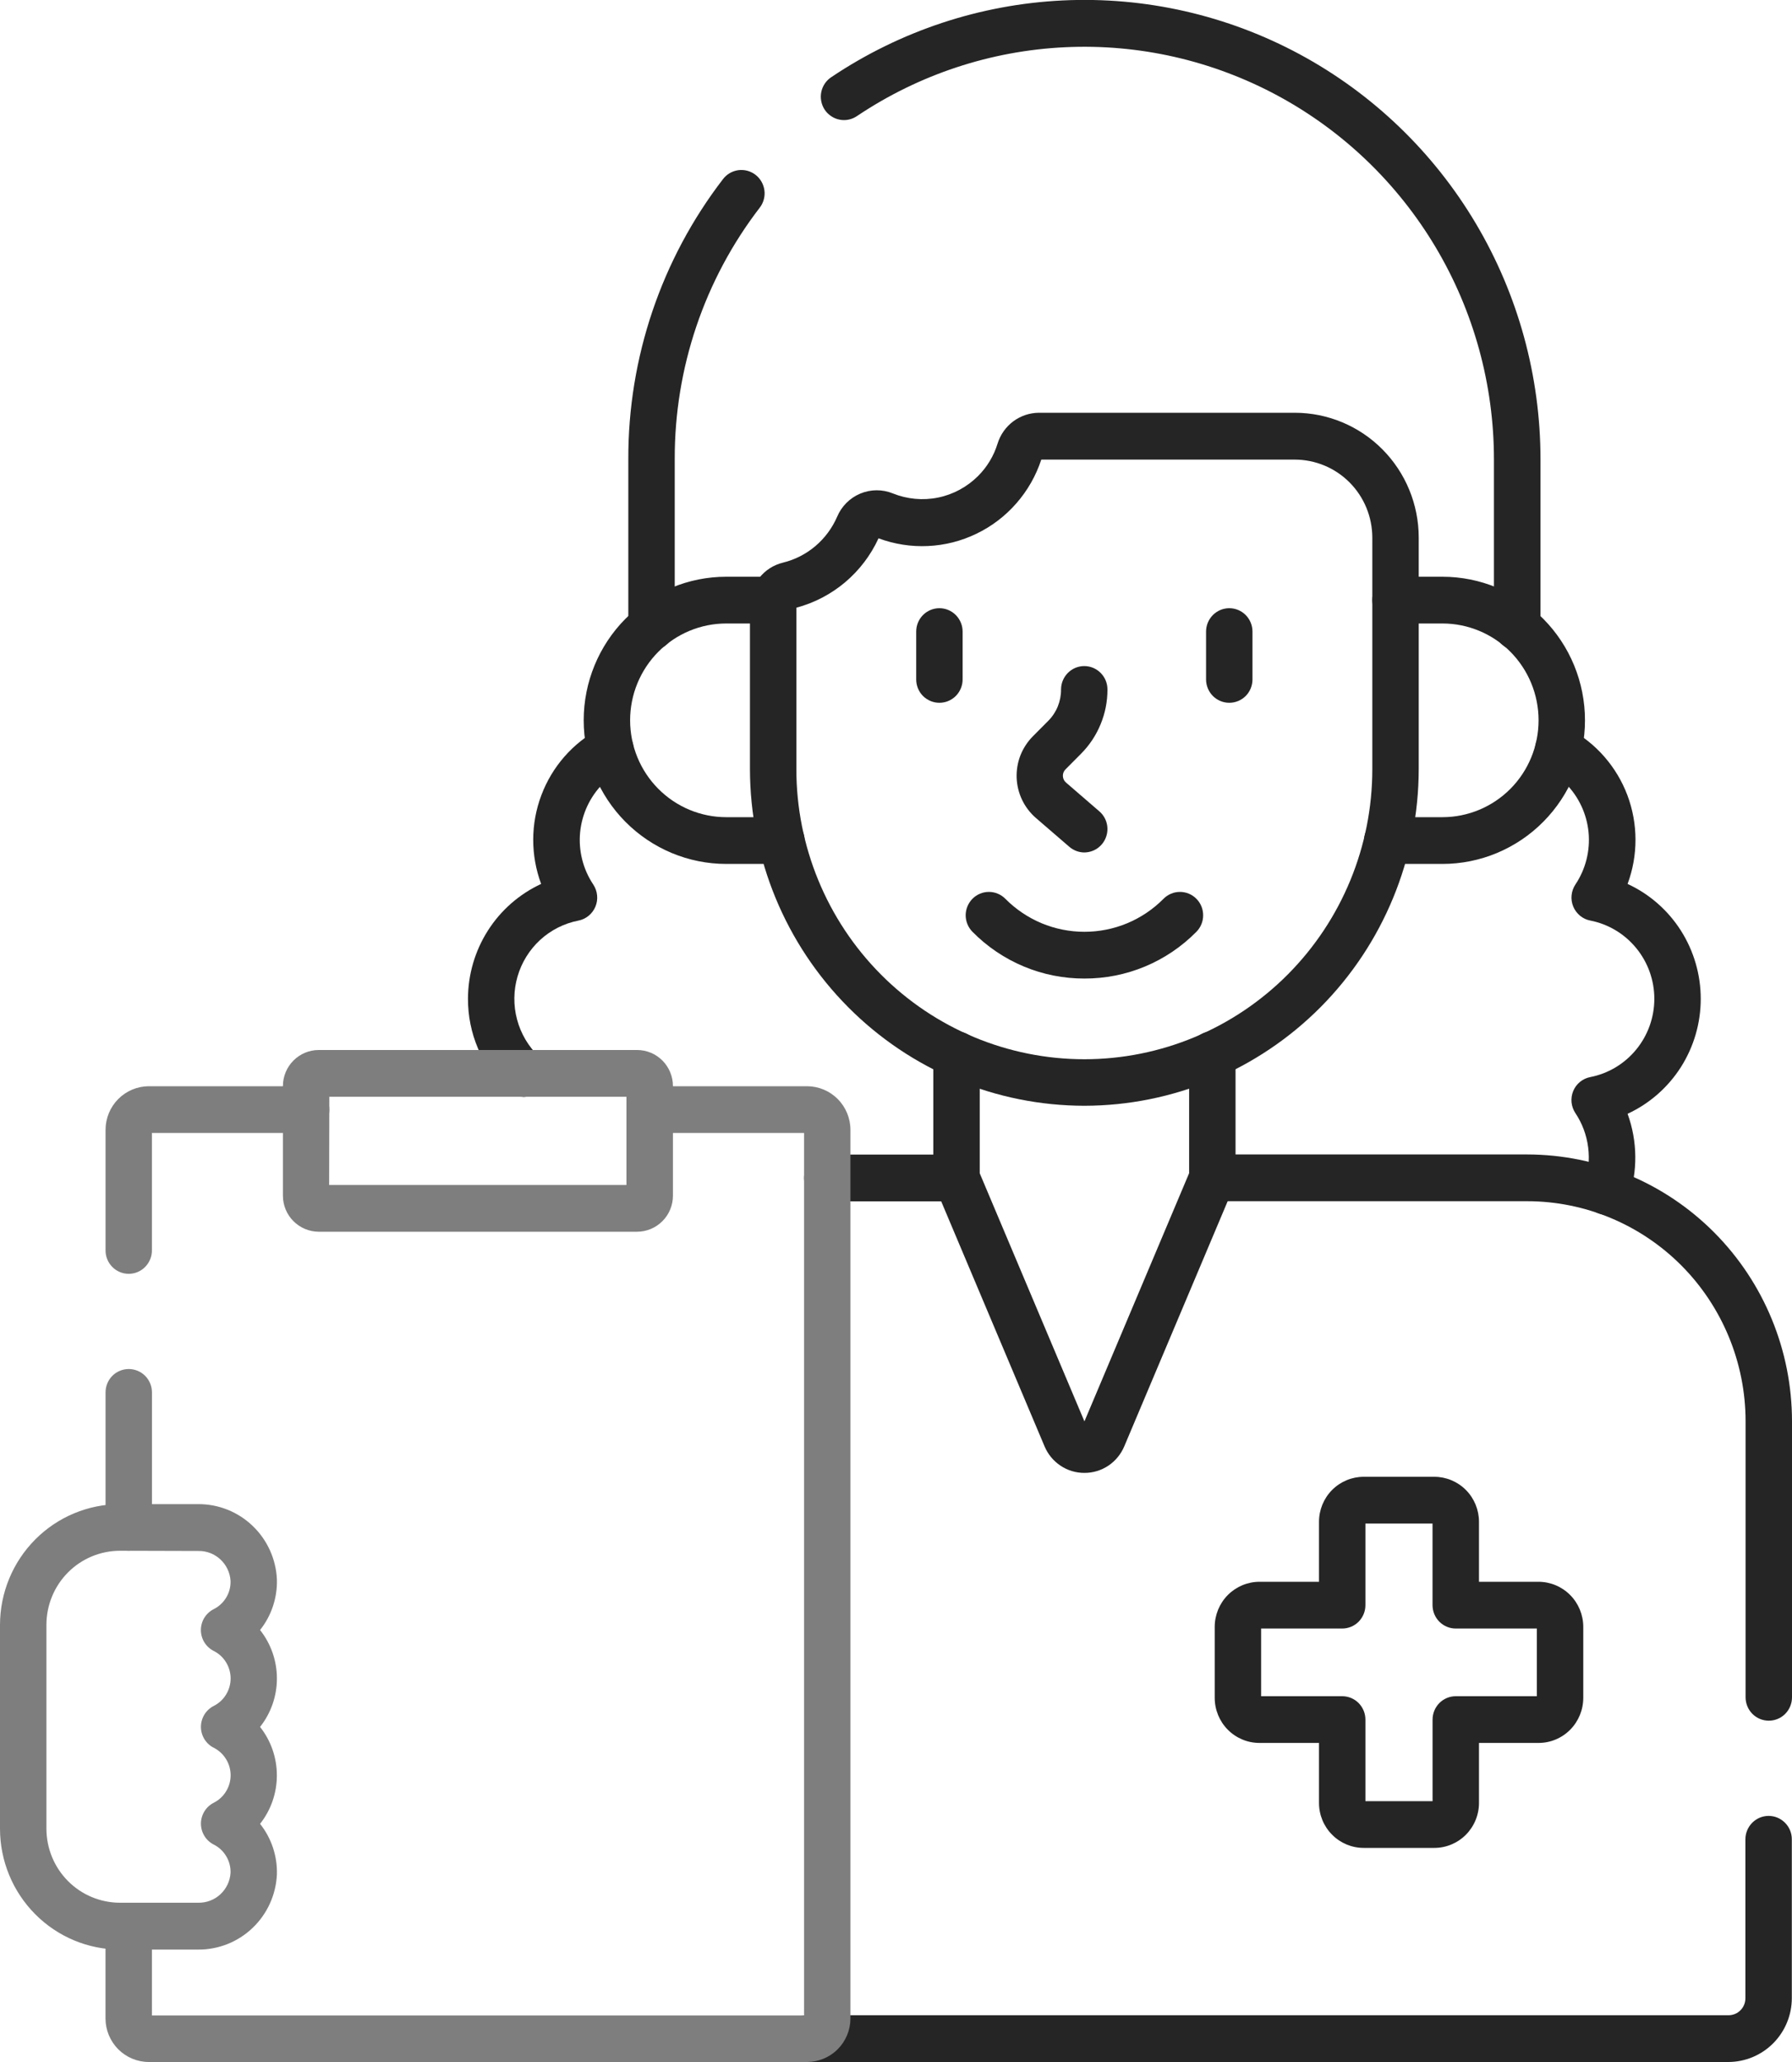 <svg width="40" height="46" viewBox="0 0 40 46" fill="none" xmlns="http://www.w3.org/2000/svg">
<g clip-path="url(#clip0_328_311)">
<path d="M35.857 27.099C35.799 27.1 35.742 27.09 35.687 27.071C35.557 27.026 35.451 26.93 35.391 26.806C35.331 26.681 35.322 26.538 35.367 26.407C35.457 26.147 35.485 25.869 35.45 25.596C35.415 25.322 35.318 25.061 35.165 24.832C35.117 24.76 35.088 24.678 35.079 24.592C35.071 24.506 35.083 24.419 35.116 24.34C35.149 24.26 35.201 24.19 35.267 24.136C35.334 24.081 35.413 24.044 35.497 24.028C35.9 23.949 36.262 23.732 36.523 23.413C36.784 23.095 36.927 22.695 36.927 22.282C36.927 21.869 36.784 21.469 36.523 21.151C36.262 20.832 35.9 20.615 35.497 20.536C35.413 20.52 35.334 20.483 35.268 20.428C35.202 20.373 35.15 20.303 35.117 20.224C35.084 20.144 35.071 20.058 35.08 19.972C35.088 19.886 35.118 19.804 35.165 19.732C35.394 19.39 35.498 18.978 35.459 18.567C35.419 18.157 35.239 17.773 34.95 17.481C34.828 17.359 34.689 17.256 34.537 17.175C34.416 17.11 34.326 16.999 34.286 16.866C34.247 16.734 34.261 16.591 34.326 16.469C34.391 16.347 34.502 16.256 34.633 16.217C34.765 16.177 34.907 16.191 35.028 16.257C35.625 16.577 36.086 17.105 36.326 17.741C36.565 18.378 36.567 19.081 36.33 19.719C36.817 19.944 37.23 20.305 37.52 20.76C37.809 21.215 37.963 21.743 37.963 22.283C37.963 22.823 37.809 23.351 37.52 23.806C37.23 24.26 36.817 24.622 36.33 24.847C36.553 25.46 36.56 26.132 36.348 26.75C36.313 26.852 36.246 26.941 36.158 27.004C36.07 27.066 35.965 27.1 35.857 27.099Z" fill="#252525"/>
<path d="M11.672 24.467C11.54 24.467 11.412 24.415 11.316 24.323C11.04 24.06 10.82 23.743 10.67 23.391C10.521 23.04 10.444 22.661 10.446 22.279C10.447 21.74 10.602 21.212 10.891 20.759C11.18 20.305 11.592 19.945 12.079 19.719C11.842 19.081 11.843 18.379 12.083 17.742C12.322 17.105 12.783 16.578 13.38 16.258C13.501 16.192 13.643 16.178 13.775 16.218C13.906 16.258 14.017 16.348 14.082 16.47C14.147 16.592 14.161 16.735 14.122 16.867C14.082 17 13.992 17.111 13.871 17.176C13.719 17.257 13.58 17.36 13.458 17.482C13.169 17.774 12.989 18.158 12.949 18.569C12.91 18.979 13.014 19.391 13.243 19.733C13.29 19.805 13.32 19.887 13.328 19.973C13.337 20.059 13.324 20.145 13.291 20.225C13.258 20.304 13.206 20.374 13.14 20.429C13.074 20.483 12.995 20.521 12.911 20.537C12.593 20.599 12.297 20.748 12.057 20.968C11.818 21.188 11.643 21.47 11.552 21.784C11.461 22.097 11.457 22.43 11.542 22.745C11.626 23.06 11.795 23.346 12.03 23.571C12.105 23.643 12.157 23.736 12.179 23.837C12.201 23.939 12.192 24.045 12.154 24.142C12.115 24.239 12.049 24.322 11.963 24.38C11.877 24.438 11.776 24.47 11.672 24.47V24.467Z" fill="#252525"/>
<path d="M33.865 14.505C33.727 14.505 33.596 14.45 33.498 14.352C33.401 14.254 33.347 14.122 33.347 13.983V10.245C33.346 8.58 32.897 6.946 32.047 5.518C31.197 4.09 29.978 2.92 28.52 2.134C27.062 1.348 25.419 0.974 23.766 1.054C22.114 1.133 20.514 1.662 19.137 2.584C19.08 2.624 19.016 2.652 18.949 2.667C18.881 2.682 18.812 2.683 18.744 2.67C18.676 2.657 18.611 2.631 18.554 2.592C18.496 2.554 18.447 2.505 18.408 2.447C18.37 2.389 18.344 2.324 18.331 2.256C18.318 2.187 18.318 2.117 18.333 2.049C18.347 1.981 18.375 1.917 18.414 1.86C18.453 1.803 18.504 1.754 18.562 1.717C20.096 0.689 21.878 0.099 23.718 0.01C25.559 -0.079 27.389 0.337 29.013 1.212C30.637 2.088 31.995 3.391 32.941 4.983C33.887 6.574 34.386 8.394 34.386 10.249V13.982C34.386 14.051 34.372 14.119 34.346 14.183C34.32 14.246 34.282 14.304 34.233 14.353C34.185 14.401 34.127 14.44 34.064 14.466C34.001 14.492 33.933 14.505 33.865 14.505Z" fill="#252525"/>
<path d="M14.543 14.505C14.406 14.505 14.274 14.45 14.177 14.352C14.08 14.254 14.025 14.122 14.025 13.983V10.245C14.018 7.983 14.762 5.783 16.139 3.995C16.18 3.941 16.232 3.895 16.291 3.861C16.35 3.827 16.415 3.805 16.483 3.796C16.55 3.788 16.619 3.792 16.684 3.81C16.75 3.828 16.812 3.859 16.866 3.901C16.919 3.942 16.965 3.995 16.998 4.054C17.032 4.113 17.054 4.179 17.063 4.247C17.072 4.315 17.067 4.384 17.049 4.45C17.031 4.516 17.001 4.578 16.959 4.632C15.723 6.238 15.055 8.214 15.061 10.245V13.979C15.062 14.047 15.049 14.116 15.023 14.18C14.998 14.243 14.96 14.301 14.911 14.35C14.863 14.399 14.806 14.438 14.743 14.465C14.68 14.491 14.612 14.505 14.543 14.505Z" fill="#252525"/>
<path d="M39.482 38.386C39.345 38.386 39.213 38.331 39.116 38.234C39.019 38.136 38.964 38.003 38.964 37.865V31.703C38.962 30.402 38.448 29.155 37.535 28.235C36.621 27.316 35.382 26.798 34.09 26.797H27.059C26.921 26.797 26.79 26.742 26.692 26.644C26.595 26.546 26.541 26.414 26.541 26.275C26.541 26.137 26.595 26.004 26.692 25.907C26.79 25.809 26.921 25.754 27.059 25.754H34.09C35.657 25.756 37.159 26.383 38.267 27.498C39.375 28.613 39.998 30.126 40 31.703V37.865C40 38.003 39.945 38.136 39.848 38.234C39.751 38.331 39.619 38.386 39.482 38.386Z" fill="#252525"/>
<path d="M38.583 46H18.016C17.879 46 17.747 45.945 17.65 45.847C17.552 45.749 17.498 45.617 17.498 45.479C17.498 45.34 17.552 45.208 17.65 45.11C17.747 45.012 17.879 44.957 18.016 44.957H38.583C38.683 44.957 38.779 44.917 38.85 44.846C38.92 44.775 38.96 44.679 38.96 44.578V41.031C38.96 40.893 39.015 40.761 39.112 40.663C39.209 40.565 39.341 40.51 39.478 40.51C39.616 40.51 39.747 40.565 39.844 40.663C39.942 40.761 39.996 40.893 39.996 41.031V44.574C39.996 44.952 39.847 45.313 39.582 45.581C39.317 45.848 38.958 45.998 38.583 46Z" fill="#252525"/>
<path d="M21.349 26.8H18.466C18.329 26.8 18.197 26.745 18.1 26.647C18.003 26.549 17.948 26.416 17.948 26.278C17.948 26.14 18.003 26.007 18.1 25.91C18.197 25.812 18.329 25.757 18.466 25.757H21.349C21.487 25.757 21.618 25.812 21.715 25.91C21.813 26.007 21.867 26.14 21.867 26.278C21.867 26.416 21.813 26.549 21.715 26.647C21.618 26.745 21.487 26.8 21.349 26.8Z" fill="#252525"/>
<path d="M24.206 32.858C24.016 32.859 23.83 32.803 23.672 32.697C23.514 32.592 23.39 32.442 23.316 32.266L20.875 26.483C20.847 26.419 20.833 26.349 20.833 26.279V23.53C20.833 23.392 20.888 23.259 20.985 23.161C21.082 23.063 21.214 23.009 21.351 23.009C21.488 23.009 21.62 23.063 21.717 23.161C21.815 23.259 21.869 23.392 21.869 23.53V26.174L24.206 31.709L26.543 26.172V23.528C26.543 23.39 26.597 23.257 26.694 23.159C26.791 23.061 26.923 23.007 27.061 23.007C27.198 23.007 27.33 23.061 27.427 23.159C27.524 23.257 27.579 23.39 27.579 23.528V26.277C27.579 26.347 27.565 26.417 27.537 26.481L25.096 32.264C25.022 32.44 24.898 32.591 24.74 32.697C24.582 32.802 24.396 32.859 24.206 32.858Z" fill="#252525"/>
<path d="M32.197 19.273H30.966C30.828 19.273 30.697 19.218 30.599 19.12C30.502 19.022 30.448 18.889 30.448 18.751C30.448 18.613 30.502 18.48 30.599 18.382C30.697 18.285 30.828 18.23 30.966 18.23H32.197C32.766 18.23 33.312 18.002 33.715 17.597C34.117 17.192 34.343 16.642 34.343 16.069C34.343 15.496 34.117 14.947 33.715 14.541C33.312 14.136 32.766 13.909 32.197 13.909H31.15C31.013 13.909 30.881 13.854 30.784 13.756C30.687 13.658 30.632 13.525 30.632 13.387C30.632 13.249 30.687 13.116 30.784 13.018C30.881 12.921 31.013 12.866 31.15 12.866H32.197C33.041 12.866 33.85 13.203 34.447 13.804C35.044 14.405 35.379 15.22 35.379 16.069C35.379 16.919 35.044 17.733 34.447 18.334C33.85 18.935 33.041 19.273 32.197 19.273Z" fill="#252525"/>
<path d="M17.442 19.273H16.211C15.367 19.273 14.558 18.935 13.961 18.334C13.364 17.733 13.029 16.919 13.029 16.069C13.029 15.22 13.364 14.405 13.961 13.804C14.558 13.203 15.367 12.866 16.211 12.866H17.274C17.411 12.866 17.543 12.921 17.64 13.018C17.737 13.116 17.792 13.249 17.792 13.387C17.792 13.525 17.737 13.658 17.64 13.756C17.543 13.854 17.411 13.909 17.274 13.909H16.211C15.642 13.909 15.096 14.136 14.694 14.541C14.291 14.947 14.065 15.496 14.065 16.069C14.065 16.642 14.291 17.192 14.694 17.597C15.096 18.002 15.642 18.23 16.211 18.23H17.442C17.58 18.23 17.712 18.285 17.809 18.382C17.906 18.48 17.96 18.613 17.96 18.751C17.96 18.889 17.906 19.022 17.809 19.12C17.712 19.218 17.58 19.273 17.442 19.273Z" fill="#252525"/>
<path d="M20.969 15.678C20.831 15.678 20.7 15.623 20.602 15.526C20.505 15.428 20.451 15.295 20.451 15.157V14.089C20.451 13.951 20.505 13.819 20.602 13.721C20.7 13.623 20.831 13.568 20.969 13.568C21.106 13.568 21.238 13.623 21.335 13.721C21.432 13.819 21.487 13.951 21.487 14.089V15.157C21.487 15.295 21.432 15.428 21.335 15.526C21.238 15.623 21.106 15.678 20.969 15.678Z" fill="#252525"/>
<path d="M27.439 15.678C27.302 15.678 27.17 15.623 27.073 15.526C26.976 15.428 26.921 15.295 26.921 15.157V14.089C26.921 13.951 26.976 13.819 27.073 13.721C27.17 13.623 27.302 13.568 27.439 13.568C27.577 13.568 27.709 13.623 27.806 13.721C27.903 13.819 27.957 13.951 27.957 14.089V15.157C27.957 15.295 27.903 15.428 27.806 15.526C27.709 15.623 27.577 15.678 27.439 15.678Z" fill="#252525"/>
<path d="M24.206 19.017C24.082 19.017 23.963 18.972 23.869 18.891L23.123 18.248C22.994 18.136 22.889 17.999 22.815 17.845C22.741 17.691 22.7 17.524 22.693 17.353C22.687 17.182 22.715 17.011 22.777 16.852C22.84 16.693 22.934 16.548 23.054 16.427L23.401 16.078C23.492 15.986 23.564 15.877 23.612 15.758C23.66 15.638 23.685 15.51 23.684 15.381C23.684 15.242 23.739 15.11 23.836 15.012C23.933 14.914 24.065 14.859 24.202 14.859C24.34 14.859 24.471 14.914 24.568 15.012C24.666 15.11 24.72 15.242 24.72 15.381C24.721 15.647 24.669 15.911 24.567 16.157C24.466 16.404 24.317 16.627 24.13 16.815L23.782 17.165C23.763 17.184 23.748 17.207 23.738 17.233C23.728 17.258 23.724 17.286 23.725 17.313C23.726 17.34 23.733 17.367 23.744 17.392C23.756 17.416 23.773 17.438 23.793 17.456L24.539 18.1C24.619 18.169 24.677 18.262 24.703 18.364C24.73 18.468 24.724 18.576 24.687 18.676C24.651 18.776 24.584 18.862 24.498 18.923C24.411 18.984 24.308 19.016 24.202 19.017H24.206Z" fill="#252525"/>
<path d="M24.206 21.83C23.742 21.831 23.282 21.74 22.853 21.561C22.424 21.382 22.034 21.119 21.707 20.787C21.659 20.739 21.621 20.681 21.595 20.618C21.569 20.555 21.555 20.487 21.555 20.419C21.555 20.35 21.569 20.282 21.595 20.219C21.621 20.156 21.659 20.098 21.707 20.05C21.755 20.001 21.812 19.963 21.875 19.937C21.938 19.91 22.006 19.897 22.073 19.897C22.142 19.897 22.209 19.91 22.272 19.937C22.335 19.963 22.392 20.001 22.44 20.05C22.672 20.284 22.947 20.469 23.25 20.596C23.553 20.722 23.878 20.787 24.206 20.787C24.534 20.787 24.859 20.722 25.162 20.596C25.465 20.469 25.74 20.284 25.972 20.05C26.02 20.001 26.077 19.963 26.14 19.937C26.203 19.91 26.27 19.897 26.338 19.897C26.406 19.897 26.474 19.91 26.537 19.937C26.599 19.963 26.657 20.001 26.705 20.05C26.753 20.098 26.791 20.156 26.817 20.219C26.843 20.282 26.856 20.35 26.856 20.419C26.856 20.487 26.843 20.555 26.817 20.618C26.791 20.681 26.753 20.739 26.705 20.787C26.377 21.119 25.988 21.382 25.559 21.561C25.13 21.74 24.67 21.831 24.206 21.83Z" fill="#252525"/>
<path d="M32.016 41.224H30.439C30.175 41.224 29.921 41.118 29.735 40.93C29.547 40.742 29.442 40.487 29.442 40.221V38.882H28.112C27.847 38.882 27.594 38.776 27.407 38.588C27.22 38.4 27.115 38.145 27.114 37.878V36.291C27.115 36.025 27.22 35.77 27.407 35.582C27.594 35.394 27.847 35.288 28.112 35.287H29.442V33.949C29.442 33.683 29.547 33.427 29.734 33.239C29.921 33.051 30.175 32.945 30.439 32.945H32.016C32.28 32.945 32.534 33.051 32.721 33.239C32.908 33.427 33.013 33.683 33.013 33.949V35.287H34.343C34.608 35.288 34.861 35.394 35.048 35.582C35.235 35.77 35.34 36.025 35.341 36.291V37.878C35.34 38.145 35.235 38.4 35.048 38.588C34.861 38.776 34.608 38.882 34.343 38.882H33.013V40.221C33.013 40.487 32.907 40.742 32.721 40.93C32.533 41.118 32.28 41.224 32.016 41.224ZM30.478 40.181H31.977V38.361C31.977 38.223 32.032 38.09 32.129 37.992C32.226 37.894 32.358 37.84 32.495 37.84H34.305V36.33H32.494C32.357 36.33 32.225 36.275 32.128 36.177C32.031 36.08 31.977 35.947 31.976 35.809V33.988H30.478V35.809C30.478 35.947 30.423 36.08 30.326 36.178C30.229 36.275 30.097 36.33 29.96 36.33H28.15V37.84H29.96C30.097 37.84 30.229 37.894 30.326 37.992C30.423 38.09 30.478 38.223 30.478 38.361V40.181Z" fill="#252525"/>
<path d="M2.874 28.417C2.736 28.417 2.604 28.362 2.507 28.264C2.41 28.166 2.356 28.034 2.356 27.896V25.206C2.356 24.948 2.458 24.7 2.639 24.518C2.821 24.335 3.066 24.233 3.323 24.232H6.833C6.971 24.232 7.102 24.287 7.2 24.385C7.297 24.483 7.351 24.616 7.351 24.754C7.351 24.892 7.297 25.025 7.2 25.122C7.102 25.22 6.971 25.275 6.833 25.275H3.391V27.896C3.391 28.034 3.336 28.166 3.239 28.264C3.142 28.362 3.011 28.417 2.874 28.417Z" fill="#7E7E7E"/>
<path d="M18.016 46H3.323C3.067 46 2.822 45.898 2.64 45.717C2.459 45.535 2.356 45.289 2.355 45.031V42.971C2.355 42.833 2.409 42.7 2.506 42.602C2.604 42.505 2.735 42.45 2.873 42.45C3.01 42.45 3.142 42.505 3.239 42.602C3.336 42.7 3.391 42.833 3.391 42.971V44.962H17.948V25.275H14.505C14.367 25.275 14.236 25.22 14.138 25.122C14.041 25.025 13.987 24.892 13.987 24.754C13.987 24.616 14.041 24.483 14.138 24.385C14.236 24.287 14.367 24.232 14.505 24.232H18.015C18.272 24.233 18.518 24.335 18.699 24.518C18.881 24.7 18.983 24.948 18.983 25.206V45.031C18.982 45.288 18.879 45.535 18.698 45.716C18.517 45.897 18.271 45.999 18.016 46Z" fill="#7E7E7E"/>
<path d="M2.874 34.595C2.736 34.595 2.604 34.54 2.507 34.443C2.41 34.345 2.356 34.212 2.356 34.074V31.062C2.356 30.924 2.41 30.791 2.507 30.693C2.604 30.596 2.736 30.541 2.874 30.541C3.011 30.541 3.143 30.596 3.24 30.693C3.337 30.791 3.392 30.924 3.392 31.062V34.074C3.392 34.142 3.378 34.21 3.352 34.273C3.326 34.337 3.288 34.394 3.24 34.443C3.192 34.491 3.135 34.529 3.072 34.556C3.009 34.582 2.942 34.595 2.874 34.595Z" fill="#7E7E7E"/>
<path d="M14.222 27.478H7.114C6.902 27.477 6.699 27.392 6.549 27.241C6.399 27.091 6.315 26.886 6.315 26.673V24.228C6.315 24.015 6.4 23.81 6.549 23.66C6.699 23.509 6.902 23.424 7.114 23.424H14.222C14.434 23.424 14.637 23.509 14.787 23.66C14.936 23.81 15.021 24.015 15.021 24.228V26.673C15.021 26.886 14.937 27.091 14.787 27.241C14.637 27.392 14.434 27.477 14.222 27.478ZM7.347 26.435H13.983V24.467H7.351L7.347 26.435Z" fill="#7E7E7E"/>
<path d="M4.427 43.492H2.676C1.966 43.491 1.286 43.207 0.785 42.702C0.283 42.197 0.001 41.513 0 40.799L0 36.248C0.001 35.535 0.283 34.85 0.785 34.345C1.286 33.84 1.966 33.556 2.676 33.555H4.427C4.878 33.553 5.313 33.727 5.64 34.041C5.967 34.354 6.161 34.782 6.181 35.236C6.192 35.645 6.059 36.044 5.805 36.363C6.048 36.67 6.181 37.051 6.181 37.444C6.181 37.837 6.048 38.218 5.805 38.525C6.048 38.832 6.18 39.213 6.18 39.606C6.18 39.999 6.048 40.38 5.805 40.687C6.059 41.006 6.192 41.406 6.181 41.814C6.16 42.268 5.966 42.696 5.639 43.008C5.312 43.321 4.878 43.494 4.427 43.492ZM2.676 34.595C2.241 34.596 1.824 34.77 1.517 35.079C1.209 35.389 1.037 35.808 1.036 36.246V40.796C1.037 41.234 1.209 41.653 1.517 41.963C1.824 42.272 2.241 42.446 2.676 42.447H4.427C4.608 42.45 4.785 42.383 4.918 42.26C5.052 42.136 5.134 41.966 5.146 41.783C5.151 41.652 5.117 41.523 5.05 41.41C4.984 41.298 4.886 41.207 4.77 41.149C4.684 41.105 4.612 41.039 4.562 40.956C4.512 40.874 4.485 40.779 4.485 40.683C4.485 40.586 4.512 40.492 4.562 40.41C4.612 40.327 4.684 40.261 4.77 40.217C4.883 40.16 4.979 40.073 5.045 39.964C5.112 39.856 5.148 39.731 5.148 39.603C5.148 39.475 5.112 39.35 5.045 39.242C4.979 39.134 4.883 39.046 4.77 38.989C4.684 38.946 4.612 38.879 4.562 38.797C4.512 38.715 4.485 38.62 4.485 38.523C4.485 38.427 4.512 38.332 4.562 38.25C4.612 38.168 4.684 38.101 4.77 38.057C4.883 38.001 4.979 37.913 5.045 37.805C5.112 37.696 5.148 37.571 5.148 37.444C5.148 37.316 5.112 37.191 5.045 37.082C4.979 36.974 4.883 36.886 4.77 36.83C4.684 36.786 4.612 36.72 4.561 36.637C4.511 36.555 4.484 36.46 4.484 36.364C4.484 36.267 4.511 36.172 4.561 36.09C4.612 36.008 4.684 35.941 4.77 35.898C4.886 35.84 4.984 35.749 5.051 35.636C5.118 35.524 5.151 35.395 5.146 35.264C5.134 35.081 5.052 34.91 4.918 34.787C4.785 34.663 4.608 34.596 4.427 34.6L2.676 34.595Z" fill="#7E7E7E"/>
<path d="M24.206 24.668C22.227 24.666 20.33 23.875 18.931 22.467C17.531 21.059 16.743 19.151 16.74 17.159V13.5C16.738 13.281 16.809 13.069 16.943 12.897C17.077 12.725 17.264 12.603 17.475 12.552C17.742 12.487 17.99 12.361 18.2 12.183C18.41 12.005 18.576 11.781 18.686 11.528C18.784 11.295 18.969 11.109 19.201 11.012C19.433 10.914 19.694 10.912 19.928 11.007C20.248 11.136 20.6 11.169 20.939 11.1C21.277 11.031 21.588 10.863 21.833 10.618C22.034 10.417 22.183 10.17 22.267 9.897C22.328 9.698 22.451 9.524 22.617 9.4C22.784 9.276 22.985 9.209 23.192 9.208H28.903C29.636 9.209 30.339 9.502 30.857 10.024C31.376 10.546 31.667 11.253 31.668 11.991V17.159C31.665 19.15 30.877 21.058 29.479 22.466C28.08 23.873 26.184 24.665 24.206 24.668ZM17.776 13.557V17.159C17.776 18.875 18.453 20.521 19.659 21.735C20.864 22.948 22.499 23.63 24.204 23.63C25.909 23.63 27.544 22.948 28.749 21.735C29.955 20.521 30.632 18.875 30.632 17.159V11.993C30.631 11.531 30.449 11.089 30.125 10.763C29.801 10.437 29.361 10.254 28.903 10.253H23.243C23.125 10.612 22.936 10.944 22.687 11.228C22.439 11.512 22.136 11.743 21.797 11.906C21.458 12.07 21.09 12.164 20.714 12.181C20.338 12.199 19.963 12.14 19.61 12.009C19.436 12.387 19.182 12.721 18.865 12.989C18.548 13.256 18.176 13.45 17.776 13.557Z" fill="#252525"/>
</g>
<defs>
<clipPath id="clip0_328_311">
<rect width="40" height="46" fill="white"/>
</clipPath>
</defs>
</svg>
